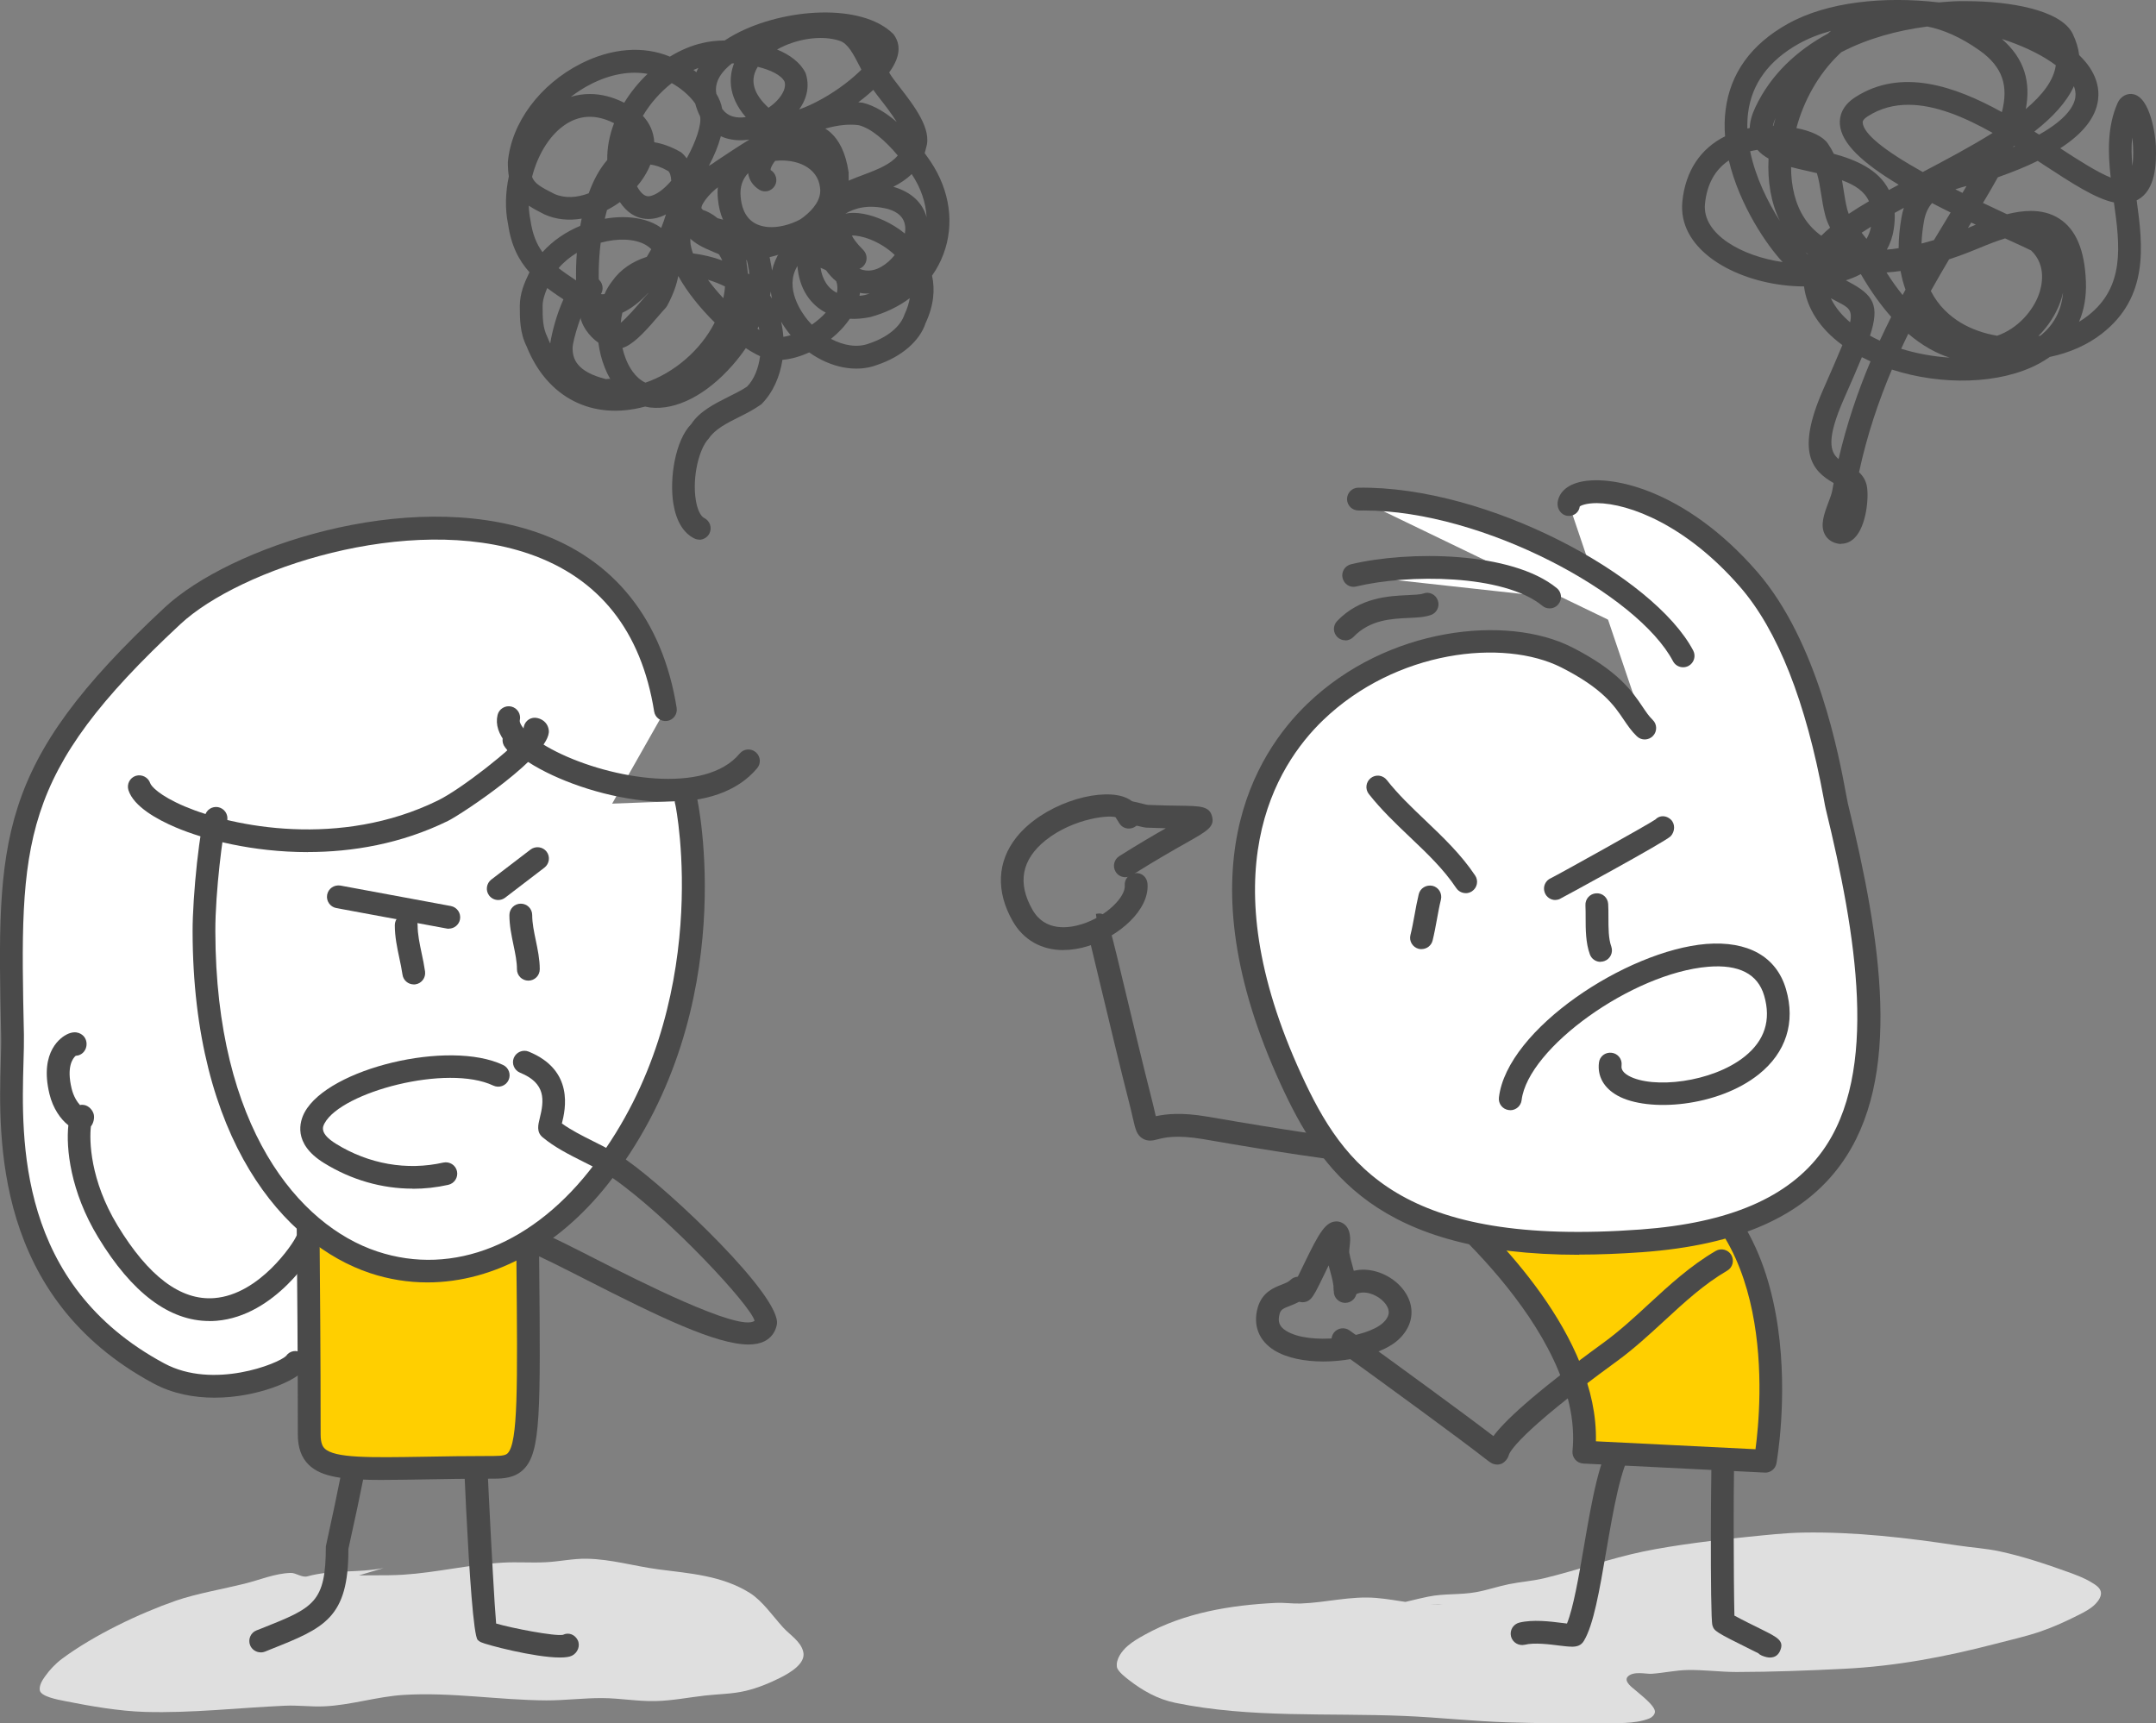 <?xml version="1.0" encoding="UTF-8"?> <svg xmlns="http://www.w3.org/2000/svg" id="Ebene_1" viewBox="0 0 347.91 278.08"><rect x="0" y="0" width="347.91" height="278.08" fill="#808080" stroke="none"/><defs><style>.cls-1{fill:#dfdfdf;}.cls-2{fill:#ffcf00;}.cls-3{fill:#fff;}.cls-4{fill:#4a4a4a;}</style></defs><path class="cls-1" d="M224.72,258.97c1.93-.39,3.82-.92,5.75-1.31,2.63-.54,5.09-.25,7.74-.73,1.78-.32,3.5-.92,5.27-1.28,1.87-.38,3.8-.51,5.66-.95,5.38-1.29,10.6-3.19,16.02-4.32,4.99-1.04,12-1.9,17-2.38,2.94-.29,5.88-.63,8.84-.68,8.31-.14,16.67.83,24.85,2.07,2.29.35,4.62.48,6.88.97,3.73.81,7.36,2.02,10.94,3.31,1.29.47,2.6.94,3.77,1.65.63.38,1.42.84,1.57,1.55.14.69-.35,1.43-.84,1.94-.77.8-1.8,1.33-2.8,1.83-1.95.99-3.95,1.9-6.03,2.62-2.38.82-4.85,1.36-7.29,2-8.1,2.11-16.04,3.62-24.44,4.04-5.79.29-11.58.51-17.37.52-2.65,0-5.29-.37-7.93-.32-1.95.04-3.86.48-5.8.61-.87.06-2.97-.5-3.86.48-.69.77.92,1.87,1.11,2.05.65.61,3.46,2.65,3.29,3.68-.07.44-.48.83-.91,1-2.43.96-5.49.71-7.98.75-4.91.06-9.83.03-14.74-.12-5.63-.17-11.24-.81-16.87-1.04-12.26-.51-24.81.38-36.91-2.12-2.83-.59-5.2-1.93-7.43-3.65-.41-.32-1.85-1.39-1.97-2.11-.21-1.3.83-2.64,1.72-3.41.84-.73,1.82-1.29,2.8-1.83,6.37-3.54,13.81-4.76,21.08-5.12,1.34-.07,2.68.14,4.03.1,4.17-.15,8.05-1.25,12.23-.9,3.5.29,7.14,1.31,10.67,1.09"></path><path class="cls-1" d="M56.46,254.66c-.21-.12-.87-.34-.63-.35,3.07-.19,6.16,0,9.23-.19,5.38-.34,10.71-1.65,16.09-1.95,2.28-.13,4.56.05,6.84-.06,2.23-.1,4.45-.61,6.69-.57,3.9.06,7.72,1.21,11.59,1.72,5.05.66,10.22.98,14.74,3.81,2.01,1.26,3.74,3.78,5.33,5.53,1.15,1.27,2.87,2.25,3.28,3.96.45,1.87-2.09,3.37-3.72,4.19-1.79.9-3.66,1.66-5.6,2.12-2.14.51-4.35.5-6.53.75-2.65.3-5.3.83-7.97.89-2.86.07-5.72-.46-8.58-.48-3.03-.02-6.05.38-9.07.37-7.65-.04-15.38-1.36-23.05-.88-4.29.27-8.45,1.64-12.75,1.84-2.12.1-4.24-.2-6.36-.1-7.52.33-15.04,1.22-22.6,1-4.12-.12-8.76-.92-12.86-1.74-1.26-.25-3.97-.74-4.11-1.77-.1-.78.38-1.57.83-2.2.77-1.09,1.7-2.07,2.74-2.85,5.11-3.81,12.52-7.35,18.42-9.4,3.2-1.11,7.67-1.89,11.01-2.72,2.49-.61,4.94-1.68,7.5-1.75.87-.02,1.78.8,2.7.55,4-1.1,8.13-.52,12.27-1.33"></path><path class="cls-3" d="M47.63,219.92c-1.09,1.62-12.9,6.6-21.99,1.72C-2.35,206.6,2.23,177.3,2.02,167.06c-.67-31.67-.74-42.96,25.81-67.66,15.25-14.23,72.57-28.57,79.54,15.14"></path><path class="cls-4" d="M34.61,225.55c-3.3,0-6.74-.63-9.83-2.29C-.96,209.44-.23,183.69.12,171.31c.04-1.62.09-3.05.06-4.22-.68-31.75-.93-43.63,26.39-69.05,10.47-9.76,39.06-19.34,59.98-12.16,12.53,4.31,20.37,14.12,22.64,28.35.16,1.01-.52,1.95-1.52,2.11-1.03.14-1.95-.52-2.11-1.52-2.07-12.99-8.87-21.56-20.2-25.45-19.37-6.66-46.7,2.43-56.27,11.37C2.97,125.04,3.19,135.61,3.86,167.02c.02,1.22-.02,2.71-.07,4.4-.35,12.53-1.01,35.86,22.72,48.6,7.9,4.25,18.43.04,19.66-1.21.57-.84,1.69-1.03,2.52-.46.84.57,1.03,1.75.47,2.6-1.21,1.8-7.57,4.6-14.55,4.6Z"></path><path class="cls-4" d="M90.34,267.48c-4.07,0-11.89-2.05-12.76-2.48-.18-.09-.34-.21-.49-.35-1.36-1.37-2.71-40.88-2.71-41.26,0-1.02.82-1.84,1.84-1.84s1.84.82,1.84,1.84c.03,2.06,1.47,32.75,2,38.61,2.61.76,9.46,2.08,10.78,1.82.92-.45,1.92-.05,2.38.85.46.91,0,2.05-.91,2.51-.42.22-1.11.3-1.96.3Z"></path><path class="cls-4" d="M42.07,266.65c-.73,0-1.42-.44-1.71-1.15-.37-.94.08-2.02,1.02-2.39l.92-.36c8.31-3.31,10.28-4.1,10.28-13.19,4.29-19.5,4.84-25.28,5.08-27.75.14-1.51.2-2.13.93-3.59.46-.91,1.57-1.27,2.47-.82.91.46,1.27,1.56.82,2.47-.42.85-.43.93-.56,2.29-.24,2.53-.8,8.47-5.1,27.8.04,11.18-3.9,12.76-12.55,16.2l-.91.37c-.23.09-.46.13-.68.13Z"></path><path class="cls-2" d="M49.9,231.49c0-61.66-2.05-65.06,5.31-65.06,22.61,0,29.8-1.78,29.8,5.31,0,61.66,2.05,65.06-5.31,65.06-22.61,0-29.8,1.78-29.8-5.31Z"></path><path class="cls-4" d="M61.96,238.83c-6.43,0-10.07-.42-12.15-2.46-1.18-1.16-1.75-2.76-1.75-4.89,0-13.25-.1-23.81-.17-32.22-.22-23.93-.27-30.37,2.49-33.16,1.4-1.41,3.22-1.53,4.83-1.53,4.27,0,7.98-.06,11.21-.12,10.64-.18,15.97-.26,18.67,2.38,1.18,1.16,1.75,2.76,1.75,4.89,0,13.27.1,23.84.17,32.26.22,23.9.27,30.32-2.49,33.11-1.4,1.41-3.22,1.53-4.83,1.53-4.27,0-7.98.06-11.21.12-2.44.04-4.61.08-6.53.08ZM72.92,168.07c-1.91,0-4.07.04-6.44.08-3.24.06-6.98.12-11.27.12-1.48,0-1.95.17-2.22.44-1.68,1.7-1.6,10.73-1.42,30.53.07,8.42.17,18.99.17,32.25,0,1.45.37,1.99.65,2.26,1.6,1.58,7.34,1.47,16.04,1.33,3.24-.06,6.98-.12,11.27-.12,1.48,0,1.95-.17,2.22-.44,1.68-1.7,1.6-10.71,1.42-30.48-.08-8.43-.17-19.01-.17-32.3,0-1.45-.37-1.99-.65-2.26-1.16-1.14-4.51-1.4-9.59-1.4Z"></path><path class="cls-4" d="M83.75,122.33c-.55,0-1.09-.24-1.45-.71l-.82-1.05c-.62-.8-.48-1.95.32-2.58.8-.61,1.95-.48,2.58.32l.82,1.05c.62.8.48,1.95-.32,2.58-.34.26-.73.39-1.13.39Z"></path><path class="cls-4" d="M107.79,129.41c-6.85,0-14.31-2.12-19.64-4.79-5.79-2.9-8.58-6.18-7.86-9.23.23-.98,1.22-1.6,2.22-1.37.99.24,1.6,1.23,1.37,2.22-.14.59,1.15,2.69,5.93,5.08,8.81,4.41,23.99,6.97,29.55.29.65-.79,1.81-.89,2.59-.23.78.65.89,1.81.23,2.59-3.28,3.93-8.61,5.43-14.38,5.43Z"></path><path class="cls-3" d="M110.72,129.24c.79,2.18,5.95,34.21-13.27,59.67-23.38,31.2-64.45,16.85-64.53-38.61-.02-6.65,1.36-17.33,1.95-18.24"></path><path class="cls-4" d="M68.97,206.95c-3.11,0-6.21-.49-9.25-1.5-13.81-4.59-28.59-21.49-28.64-55.15-.02-5.46,1.16-17.57,2.24-19.24.55-.85,1.69-1.09,2.54-.54.85.55,1.1,1.69.54,2.54-.38,1.05-1.67,10.81-1.65,17.23.05,31.71,13.52,47.48,26.12,51.66,12.3,4.09,25.41-1.21,35.1-14.14,19.42-25.73,13.11-57.66,13.01-57.95-.33-.95.18-2.01,1.13-2.34.96-.36,1.99.15,2.33,1.09.11.29,7.33,33.76-13.53,61.41-8.19,10.92-19.09,16.93-29.95,16.93Z"></path><path class="cls-4" d="M66.77,158.86c-.91,0-1.69-.66-1.82-1.58-.13-.9-.32-1.79-.51-2.68-.36-1.69-.73-3.43-.73-5.3,0-1.02.82-1.84,1.84-1.84s1.84.82,1.84,1.84c0,1.48.32,2.96.65,4.54.21.97.41,1.94.55,2.93.14,1.01-.56,1.94-1.56,2.08-.09.01-.17.02-.26.02Z"></path><path class="cls-4" d="M85.26,158.25c-1.02,0-1.84-.82-1.84-1.84,0-1.22-.27-2.53-.56-3.91-.32-1.55-.66-3.14-.66-4.83,0-1.02.82-1.84,1.84-1.84s1.84.82,1.84,1.84c0,1.3.28,2.65.58,4.08.31,1.5.64,3.06.64,4.66,0,1.02-.82,1.84-1.84,1.84Z"></path><path class="cls-4" d="M66.6,191.82c-4.97,0-9.91-1.41-14.32-4.14-5.12-3.16-3.88-6.78-3.12-8.19,3.86-7.11,23.32-11.76,32.02-7.63.92.43,1.31,1.53.88,2.45-.43.92-1.53,1.31-2.45.88-7.45-3.53-24.48,1.02-27.23,6.07-.29.53-.89,1.63,1.82,3.31,5.29,3.28,11.44,4.37,17.34,3.04,1-.21,1.98.4,2.2,1.39s-.4,1.97-1.39,2.2c-1.91.43-3.84.64-5.77.64Z"></path><path class="cls-4" d="M120.81,216.97c-5.24,0-14.47-4.46-26.37-10.53-3.68-1.87-6.85-3.49-8.77-4.27-.94-.38-1.4-1.46-1.02-2.39.38-.94,1.46-1.4,2.39-1.02,2.06.84,5.3,2.49,9.05,4.4,6.38,3.25,23.32,11.88,25.67,9.98-.57-2.42-13.78-16.65-22.79-22.96-1.44-1-3.09-1.83-4.85-2.71-2.27-1.14-4.62-2.32-6.57-3.95-1.01-.85-.71-2.01-.46-3.03.73-2.92,1.04-5.67-3.16-7.38-.94-.38-1.4-1.46-1.02-2.39.39-.94,1.46-1.39,2.39-1.02,7.41,3.01,5.93,9.38,5.37,11.6,1.48,1.07,3.24,1.96,5.08,2.88,1.8.9,3.66,1.83,5.31,2.99,7.23,5.07,25.1,22.13,24.3,26.57-.22,1.22-.94,2.18-2.02,2.72-.7.34-1.56.51-2.57.51Z"></path><path class="cls-4" d="M33.79,213.18c-6.47,0-12.51-4.54-17.95-13.51-4.51-7.42-5.2-14.41-4.81-18.08-1.25-.97-2.49-2.73-3.05-5.05-1.69-7.01,2.05-9.24,2.82-9.62,1.63-.81,2.54.09,2.77.38.54.67.53,1.71,0,2.38-.34.44-.85.68-1.36.7-.48.42-1.5,1.77-.65,5.3.31,1.26.89,2.15,1.35,2.65.23-.06.47-.06.69-.01.71.13,1.37.81,1.53,1.52.14.59-.05,1.44-.46,1.93-.27,2.27-.15,8.66,4.3,16,4.97,8.18,10.18,12.14,15.61,11.71,7.36-.57,12.78-8.93,13.17-9.86.38-.94,1.44-1.41,2.39-1.02.94.38,1.4,1.44,1.03,2.38-.56,1.39-6.78,11.37-16.21,12.16-.39.03-.79.05-1.17.05Z"></path><path class="cls-4" d="M49.66,137.51c-8.9,0-16.66-2.02-21.28-3.98-3.02-1.28-6.8-3.37-7.65-6.01-.31-.97.22-2.01,1.19-2.32.96-.29,2,.23,2.32,1.19.14.45,1.42,1.98,5.58,3.75,7.76,3.29,25.08,6.78,40.86-.97,3.74-1.83,12.07-8.37,13.93-10.82-.13-.34-.17-.72-.08-1.1.23-.99,1.19-1.62,2.21-1.37,1.01.23,1.71.99,1.82,1.97.45,3.91-13.99,13.5-16.26,14.62-7.57,3.72-15.48,5.03-22.64,5.03Z"></path><path class="cls-4" d="M181.6,141.56c-.61,0-1.21-.3-1.56-.86-.54-.86-.28-2,.57-2.54,3.08-1.94,5.58-3.4,7.52-4.5-.93-.02-1.98-.05-3.14-.1-.25-.01-.91-.15-1.65-.34-.22-.05-.45-.11-.67-.16-.56.3-1.21.29-1.77-.09-.74-.5-1.36-1.82-1-2.63.7-1.58,2.28-1.18,4.32-.68.42.11.8.21,1.01.23,2.05.09,3.78.11,5.12.13,3.4.05,4.81.07,5.24,1.73.43,1.68-.74,2.34-4.2,4.29-2.02,1.14-4.95,2.8-8.8,5.23-.31.19-.65.28-.98.28Z"></path><path class="cls-4" d="M171.6,153.32c-3.51,0-6.43-1.61-8.17-4.65-2.75-4.8-2.54-9.61.59-13.55,4.2-5.26,12.79-7.91,17.13-6.59,1.7.52,2.74,1.68,2.86,3.19.08,1.01-.67,1.9-1.69,1.98-1.03.11-1.9-.68-1.98-1.69-.86-.67-7.13,0-11.61,3.59-3.88,3.11-4.6,6.9-2.11,11.23,2.02,3.53,5.83,2.97,7.92,2.32,4.04-1.25,7.11-4.45,6.96-6.25-.08-1.02.67-1.9,1.68-1.99,1.1-.13,1.9.68,1.99,1.68.35,4.28-4.68,8.56-9.54,10.07-1.4.44-2.76.65-4.03.65Z"></path><path class="cls-4" d="M219.4,187.98c-.36,0-.71-.1-1.03-.32l1.03-1.52-1.19,1.42c-.14-.05-.85-.14-1.75-.25-2.51-.32-8.4-1.07-22.3-3.48-4.37-.74-6.3-.24-7.35.03-.69.18-1.56.41-2.43-.13-.95-.58-1.15-1.47-1.56-3.23-.17-.76-.4-1.77-.75-3.11-.91-3.49-3.04-12.34-4.66-19.11-1.06-4.44-1.91-7.98-2.04-8.42l1.76-.51-.29-1.87c1.68-.25,1.71-.26,4.15,9.94,1.61,6.73,3.73,15.56,4.63,19.03.36,1.39.6,2.44.78,3.22.04.17.07.33.11.46,1.64-.35,4.09-.65,8.27.06,13.83,2.39,19.66,3.14,22.14,3.45,2.18.28,2.58.33,3.51.96.84.57,1.06,1.71.49,2.55-.35.53-.93.81-1.52.81Z"></path><path class="cls-4" d="M285.66,267.49c-.37,0-.82-.09-1.36-.32-.22-.09-.42-.22-.57-.38-.32-.16-.71-.35-1.13-.56-5.81-2.88-5.98-3.02-6.27-3.94-.4-1.27-.27-28.02.01-31.76.08-1.01.99-1.75,1.98-1.69,1.01.08,1.77.96,1.69,1.98-.37,4.83-.25,25.47-.13,29.9,1.07.59,3.2,1.65,4.35,2.21,2.65,1.32,3.75,1.86,3,3.51-.24.52-.7,1.04-1.58,1.04Z"></path><path class="cls-4" d="M253.62,265.73c-.55,0-1.19-.08-1.95-.17-1.63-.21-4.1-.52-5.61-.14-.97.23-1.98-.35-2.23-1.34-.24-.99.35-1.98,1.34-2.23,2.16-.53,4.94-.2,6.95.06.27.03.52.07.74.09,1.02-2.5,1.88-7.46,2.71-12.27,1.3-7.55,2.52-14.68,4.87-17.8.62-.81,1.77-.97,2.58-.36.81.61.97,1.76.36,2.58-1.82,2.41-3.08,9.74-4.19,16.21-1.09,6.35-2.04,11.83-3.59,14.42-.44.74-1.07.96-1.98.96Z"></path><path class="cls-2" d="M229.61,191.48s28.09,21.8,25.97,42.86l29.27,1.46s7.41-39.48-19.22-48.62l-36.02,4.31Z"></path><path class="cls-4" d="M284.85,237.64h-.09l-29.27-1.46c-.5-.03-.98-.26-1.3-.64-.33-.38-.49-.88-.44-1.38,1.99-19.8-25-41.01-25.27-41.23-.58-.46-.84-1.23-.64-1.94.2-.72.81-1.25,1.55-1.33l36.02-4.31c.29-.04.55,0,.82.09,27.81,9.54,20.51,50.29,20.43,50.71-.16.87-.92,1.5-1.81,1.5ZM257.53,232.59l25.75,1.28c.97-7.23,3.6-37.1-17.86-44.83l-31.37,3.75c7.28,6.41,23.85,22.9,23.48,39.79Z"></path><path class="cls-4" d="M297.11,87.78c-.19,0-.38-.02-.58-.06-.9-.18-1.62-.68-2.03-1.42-.84-1.51-.14-3.39.54-5.2.26-.69.53-1.38.63-1.94.07-.4.14-.8.22-1.21-3.42-1.95-6.15-4.91-1.71-15.03,1.37-3.11,2.39-5.45,3.12-7.23-3.61-2.64-5.73-5.92-6.19-9.47-1.18,0-2.37-.08-3.54-.23-8.55-1.09-16.83-6.06-16.09-13.48.49-4.88,2.9-8.52,6.89-10.51-.11-1.42-.1-2.86.09-4.28.75-5.91,4.12-10.57,10.02-13.87,6.4-3.58,15.61-4.48,24.38-3.46,1.56-.13,2.96-.25,4.57-.2,6.73,0,15.14,1.37,17.04,5.27.57,1.18.91,2.32,1.04,3.43,2.86,2.75,3.29,5.37,3.05,7.23-.36,2.8-2.4,5.42-6.1,7.81,2.8,1.83,5.91,3.83,8.14,4.73-.46-4.12-.55-8.24,1.09-11.98.59-1.34,1.77-1.64,2.53-1.48,2.81.53,3.61,6.73,3.67,8.36.11,2.96-.07,7.07-2.88,8.66-.07.04-.14.08-.22.11,1.02,7.35,1.97,15.58-5.57,21.48-2.38,1.87-5.32,3.14-8.44,3.79-.55.38-1.13.74-1.75,1.08-6.28,3.38-15.76,3.55-23.74.96-2.16,5.1-4.02,10.61-5.3,16.57.6.56,1.09,1.28,1.27,2.28.33,1.85-.09,6.46-2.02,8.35-.61.6-1.36.91-2.13.91ZM300.45,57.64c-.77,1.88-1.74,4.1-2.91,6.75-2.83,6.44-2.25,8.54-.85,9.69,1.31-5.66,3.1-10.9,5.15-15.76-.47-.22-.94-.45-1.39-.68ZM306.79,56.28c2.51.78,5.17,1.26,7.81,1.43-2.02-.65-4.29-1.82-6.66-3.85-.39.8-.78,1.6-1.15,2.42ZM301.76,54.17c.51.28,1.03.55,1.58.8.6-1.31,1.22-2.58,1.84-3.83-1.62-1.83-3.28-4.1-4.9-6.91-.75.4-1.56.74-2.41,1.01.13.07.26.14.39.21,4.13,2.17,5.09,3.82,3.5,8.73ZM332.89,47.29c-.11.49-.26.99-.44,1.49-.68,1.89-1.88,3.81-3.51,5.44.11-.02.21-.03.32-.05,2.17-1.75,3.39-4.05,3.64-6.88ZM311.57,46.95c1.24,2.44,3.07,4.06,4.82,5.12,1.74,1.05,3.76,1.75,5.89,2.11,3.37-1.18,5.77-4.04,6.72-6.65.48-1.33,1.32-4.67-1.24-7.11-.24-.14-2.16-1.02-4.03-1.87-.06-.03-.12-.05-.18-.08-1.32.41-2.71.95-4.1,1.53-1.73.72-3.37,1.34-4.93,1.85-.98,1.65-1.96,3.35-2.95,5.11ZM295.44,48.12c.73,1.57,1.9,2.87,3.11,3.89.43-2.03-.35-2.44-2.01-3.3-.34-.18-.7-.37-1.1-.58ZM327.72,34.04c1.65,0,3.2.36,4.56,1.23,2.71,1.73,4.12,5.06,4.32,10.17.09,2.39-.28,4.56-1.11,6.49.51-.31,1-.64,1.46-1,5.96-4.67,5.15-11.26,4.17-18.26-3.04-.65-6.78-3.1-11.4-6.12-.29-.2-.59-.39-.89-.59-1.85.91-3.95,1.77-6.31,2.6-.04.01-.09.03-.13.05-.75,1.35-1.55,2.72-2.4,4.14,1.24.59,2.52,1.2,3.87,1.82,1.32-.33,2.62-.53,3.85-.53ZM304.43,43.98c.84,1.33,1.71,2.54,2.59,3.63.15-.29.31-.58.47-.87-.34-.92-.6-1.93-.8-3.01-.79.11-1.54.19-2.26.24ZM278.98,25.89c-2.24,1.5-3.53,3.84-3.85,6.99-.49,4.93,6.02,8.49,12.53,9.41-2.45-2.59-6.95-9.09-8.68-16.4ZM291.24,40.64c.16.14.31.28.47.42,0-.02.01-.03.02-.05-.17-.12-.34-.24-.49-.36ZM305.74,34.36c.04.82,0,1.71-.16,2.67-.18,1.21-.57,2.29-1.1,3.25.62-.05,1.25-.12,1.9-.23,0-1.54.15-3.2.47-5.02.1-.53.22-1.03.37-1.49-.49.27-.99.54-1.48.81ZM311.76,32.78c-.63.74-1.07,1.68-1.29,2.9-.23,1.3-.36,2.5-.4,3.62.66-.17,1.32-.35,2.01-.56.85-1.42,1.69-2.8,2.51-4.15.06-.1.12-.2.18-.3-1.04-.51-2.05-1.02-3-1.52ZM300.41,37.55c.26.32.52.65.78,1,.35-.58.6-1.24.73-1.96-.52.32-1.03.64-1.51.96ZM289.02,26.95c0,3.12.69,6.02,2.17,8.27.74,1.13,1.64,2.06,2.71,2.82.43-.44.91-.87,1.42-1.3-.33-.62-.61-1.3-.8-2.06-.3-1.16-.48-2.3-.65-3.41-.19-1.18-.36-2.28-.68-3.33-.42-.1-.85-.2-1.3-.3-.98-.22-1.95-.44-2.88-.68ZM318.09,35.92c-.12.2-.24.4-.36.59-.06.1-.11.19-.17.28.16-.07.32-.13.47-.2.26-.11.53-.22.8-.33-.25-.12-.49-.23-.74-.35ZM282.42,24.42c.87,4.22,2.87,8.24,4.79,11.22-1.43-2.91-2.01-6.4-1.82-10.05-.7-.39-1.31-.85-1.8-1.41-.39.06-.78.14-1.17.23ZM297.24,29.09c.1.54.18,1.07.26,1.6.16,1,.32,2.03.58,3.08.07.25.15.5.25.74,1.01-.68,2.1-1.35,3.26-2.03-.72-1.6-2.23-2.61-4.35-3.39ZM315.53,30.55c.38.19.76.38,1.15.58.23-.38.45-.75.66-1.12-.65.17-1.25.35-1.81.54ZM295.92,24.82c3.51.96,7.21,2.51,8.89,5.84.52-.28,1.04-.57,1.58-.85-5.88-3.53-9.27-6.69-9.49-9.76-.09-1.21.28-2.96,2.52-4.39,7.36-4.71,15.94-1.82,23.62,2.43,1.09-4.19.16-7.28-3.59-9.94-3.06-2.17-5.87-3.36-8.43-3.87-4.78.61-9.66,1.93-13.9,4.15-.16.14-.31.29-.45.43-3.28,3.17-5.62,7.45-6.79,11.81,2.34.45,4.25,1.31,5.06,2.47.39.56.71,1.12.98,1.68ZM307.93,16.91c-2.29,0-4.49.55-6.52,1.85-.87.56-.84.91-.83,1.03.12,1.77,3.37,4.44,9.69,7.97,3.82-2.02,7.8-4.12,11.28-6.31-4.54-2.56-9.24-4.54-13.61-4.54ZM344.06,22.2c-.14,1.46-.1,3,.04,4.58.11-.79.16-1.81.11-3.08-.02-.51-.07-1.02-.15-1.51ZM324.91,23.64s-.03.06-.04.09c.1-.04.19-.08.29-.12-.03-.02-.07-.04-.1-.06-.05.03-.1.07-.15.1ZM328.28,21.23c.26.16.51.33.77.49,4.6-2.58,5.69-4.78,5.85-6.06.08-.6-.02-1.19-.24-1.75-1.19,2.62-3.47,5.04-6.38,7.32ZM295.48,4.98c-1.91.52-3.66,1.21-5.22,2.08-4.82,2.7-7.57,6.44-8.17,11.12-.11.85-.14,1.71-.12,2.56.12-.02.25-.05.38-.08.03-1.03.34-2.16.93-3.4,2.5-5.27,6.7-9.12,11.65-11.82.18-.16.36-.32.54-.46ZM286.09,20.33h.08c.11-.43.22-.85.34-1.27-.18.4-.34.84-.42,1.27ZM323.03,6.28c3.75,3.26,4.67,7.04,3.87,11.32,2.69-2.28,4.52-4.63,4.84-7.07-.25-.19-.51-.38-.77-.55-2.14-1.45-4.88-2.7-7.95-3.7Z"></path><path class="cls-3" d="M265.41,117.5c-2.64-2.52-2.84-6.47-12.61-11.41-20.33-10.28-71.4,9.53-44.46,68.15,7.15,15.55,17.12,28.92,56.54,26.03,40.41-2.96,41.31-29.99,31.51-70.17-.56-2.3-3.53-24.26-14.22-36.57-13.7-15.78-28.56-15.82-29-12.2"></path><path class="cls-4" d="M254.85,202.49c-32.59,0-41.73-13.49-48.17-27.49-15.88-34.56-4.14-53.31,4.28-61.42,12.93-12.45,32.23-14.43,42.68-9.14,7.5,3.8,9.77,7.16,11.42,9.62.58.86,1.04,1.54,1.62,2.1.74.7.76,1.87.06,2.6-.7.73-1.87.77-2.6.06-.87-.83-1.48-1.74-2.14-2.71-1.51-2.24-3.39-5.02-10.03-8.39-9.35-4.73-26.71-2.82-38.47,8.5-7.71,7.43-18.42,24.74-3.48,57.23,6.79,14.77,16.1,27.8,54.73,24.96,14.3-1.05,23.88-5.17,29.29-12.6,9.27-12.74,5.49-35.1.57-55.3-.07-.28-.17-.82-.31-1.6-2.89-15.7-7.43-27.21-13.51-34.2-8.59-9.9-17.81-13.47-23.1-13.52-1.75,0-2.63.4-2.77.55-.12,1.01-1.05,1.63-2,1.5-1.01-.12-1.69-1.14-1.57-2.16.08-.69.55-2.38,3.12-3.17,5.06-1.56,17.45.97,29.09,14.37,9.81,11.3,13.22,29.85,14.35,35.95.12.67.21,1.15.27,1.39,5.38,22.07,8.97,44.42-1.17,58.34-6.08,8.36-16.55,12.98-32,14.11-3.62.26-7.01.39-10.17.39Z"></path><path class="cls-3" d="M219.21,80.55c19.95-.45,46.24,13.64,52.39,25.29"></path><path class="cls-4" d="M271.6,107.68c-.66,0-1.3-.35-1.63-.98-5.71-10.81-30.65-24.32-49.83-24.32-.31,0-.59.02-.93,0-1,0-1.82-.8-1.84-1.8-.02-1.02.78-1.86,1.8-1.88,20.97-.31,47.74,14.3,54.06,26.28.47.9.13,2.01-.77,2.49-.27.14-.57.21-.86.21Z"></path><path class="cls-3" d="M218.44,92.86c8.73-2.1,24.82-2.08,31.61,3.48"></path><path class="cls-4" d="M250.05,98.18c-.41,0-.82-.13-1.16-.42-6.28-5.14-21.73-5.11-30.02-3.12-1,.27-1.98-.37-2.22-1.36-.24-.99.37-1.98,1.36-2.22,9.24-2.22,25.92-2.12,33.21,3.85.79.64.9,1.8.26,2.59-.36.45-.89.68-1.42.68Z"></path><path class="cls-3" d="M217.09,101.49c4.48-4.67,10.69-3.09,13.2-3.99"></path><path class="cls-4" d="M217.09,103.33c-.46,0-.91-.17-1.27-.51-.73-.7-.76-1.86-.05-2.6,3.66-3.82,8.32-4.04,11.39-4.18,1.05-.05,2.04-.09,2.51-.26.95-.37,2.01.15,2.35,1.11.34.96-.15,2.01-1.11,2.35-1,.36-2.2.42-3.59.48-2.79.13-6.26.29-8.91,3.06-.36.37-.84.57-1.33.57Z"></path><path class="cls-3" d="M222.34,127.01c4.29,5.47,10.29,9.46,14.18,15.29"></path><path class="cls-4" d="M236.52,144.13c-.59,0-1.17-.29-1.53-.82-2.04-3.06-4.69-5.58-7.49-8.24-2.27-2.16-4.61-4.39-6.61-6.93-.63-.8-.49-1.95.31-2.58.8-.63,1.95-.49,2.58.31,1.83,2.33,3.98,4.38,6.25,6.54,2.82,2.69,5.74,5.47,8.01,8.87.57.84.34,1.99-.51,2.55-.31.21-.67.31-1.02.31Z"></path><path class="cls-3" d="M250.99,143.4c.44-.16,16.84-9.27,17.26-9.7"></path><path class="cls-4" d="M250.99,145.24c-.76,0-1.47-.47-1.73-1.23-.33-.92.12-1.92,1.01-2.3,1.29-.63,15.81-8.72,16.85-9.46.71-.74,1.77-.68,2.5.01.74.7.67,1.95-.03,2.69-.83.88-17.86,10.13-17.99,10.17-.2.07-.41.11-.61.11Z"></path><path class="cls-3" d="M229.39,151.33c.54-2.18.8-4.4,1.34-6.59"></path><path class="cls-4" d="M229.39,153.17c-.15,0-.3-.02-.45-.05-.99-.25-1.59-1.25-1.34-2.23.27-1.06.46-2.14.66-3.21.2-1.13.41-2.26.68-3.38.24-.98,1.22-1.56,2.23-1.35.99.24,1.59,1.24,1.35,2.23-.26,1.05-.45,2.1-.64,3.15-.21,1.15-.42,2.3-.7,3.44-.21.84-.96,1.39-1.79,1.39Z"></path><path class="cls-3" d="M258.27,153.38c-.77-2.16-.48-5.05-.61-7.38"></path><path class="cls-4" d="M258.28,155.22c-.75,0-1.46-.46-1.73-1.22-.67-1.85-.68-4.01-.68-5.93,0-.68,0-1.35-.03-1.97-.06-1.02.72-1.88,1.73-1.94,1.06-.07,1.88.72,1.94,1.73.04.68.04,1.41.04,2.16,0,1.69,0,3.43.46,4.69.34.96-.15,2.01-1.11,2.35-.21.08-.42.11-.62.11Z"></path><path class="cls-3" d="M259.84,171.71c-1.07,8.88,31.63,5.61,26.59-11.57-4.69-15.98-41.05,3.23-42.73,17.17"></path><path class="cls-4" d="M243.7,179.15c-.07,0-.14,0-.22-.01-1.01-.12-1.73-1.03-1.6-2.05,1.32-11.01,20.58-23.69,33.45-24.76,6.73-.52,11.33,2.03,12.87,7.29,1.57,5.35.01,10.24-4.39,13.75-6.58,5.26-17.86,6.18-22.8,3.43-2.19-1.22-3.26-3.11-2.99-5.31.11-1.01,1.01-1.72,2.05-1.6,1.01.12,1.73,1.03,1.6,2.05-.03.29-.11.96,1.13,1.66,3.85,2.15,13.44,1.12,18.72-3.09,3.25-2.59,4.31-5.9,3.16-9.84-1.03-3.51-4.07-5.07-9.04-4.66-12.2,1.01-29.08,13.09-30.1,21.53-.11.93-.91,1.62-1.82,1.62Z"></path><path class="cls-4" d="M241.56,236.34c-.66,0-1.14-.38-1.55-.69-4.69-3.66-15.85-11.79-24.39-17.97-.82-.59-1.01-1.74-.41-2.57.59-.82,1.75-1,2.57-.41,7.86,5.69,17.94,13.02,23.21,17.05,1.65-2.23,5.95-6.48,17.75-15.06,2.57-1.87,4.99-4.09,7.31-6.24,3.31-3.05,6.73-6.2,10.81-8.58.88-.51,2-.22,2.52.66.51.88.22,2.01-.66,2.52-3.74,2.18-6.86,5.06-10.17,8.11-2.41,2.22-4.9,4.51-7.64,6.51-16.18,11.77-17.35,14.81-17.43,15.12-.15.59-.68,1.24-1.26,1.45-.23.08-.44.11-.64.11Z"></path><path class="cls-4" d="M217.07,210.25h-.06c-1.02-.04-1.81-.89-1.78-1.9.03-.96-.29-2.16-.61-3.32-.07-.28-.15-.56-.22-.83-.26.53-.5,1.03-.7,1.45-1.21,2.51-1.68,3.43-2.19,3.95-.71.74-1.87.73-2.6.02-.71-.69-.73-1.82-.07-2.55.27-.36,1.01-1.9,1.55-3.02,2.48-5.12,3.56-7.12,5.52-6.93.36.05,1.58.34,1.89,2.02.14.7.06,1.39-.01,2.01-.04.38-.1.81-.06,1.03.11.6.28,1.23.46,1.88.37,1.36.79,2.9.73,4.41-.03,1-.85,1.78-1.84,1.78Z"></path><path class="cls-4" d="M213.54,219.71c-2.99,0-5.86-.55-7.89-1.79-2.51-1.54-3.49-4.05-2.7-6.88.7-2.5,2.61-3.24,3.86-3.73.59-.23,1.1-.43,1.4-.73.71-.73,1.89-.72,2.6-.02.73.71.73,1.88.02,2.6-.85.87-1.87,1.26-2.69,1.58-1.17.45-1.47.63-1.65,1.29-.35,1.27-.04,2.07,1.08,2.75,3.75,2.31,12.89,1.17,15.59-1.29,1.14-1.05.95-1.86.89-2.12-.26-1.1-1.56-2.24-3.01-2.64-.64-.18-1.86-.35-2.67.47-.71.73-1.87.73-2.6.02-.72-.71-.73-1.88-.02-2.6,1.57-1.59,3.87-2.11,6.27-1.44,2.77.77,5.02,2.91,5.6,5.32.49,2.05-.21,4.07-1.97,5.7-2.32,2.13-7.36,3.5-12.11,3.51Z"></path><path class="cls-4" d="M112.84,87.08c-.28,0-.56-.06-.82-.2-1.75-.87-2.91-2.81-3.36-5.6-.67-4.13.33-10.28,2.88-12.84,1.34-2.06,3.75-3.27,6.08-4.44,1.01-.5,2.01-1,2.92-1.6,1.17-1.19,1.86-2.99,2.11-4.92-.7-.32-1.48-.76-2.3-1.3-.67.97-1.38,1.89-2.12,2.73-4.22,4.82-9.12,7.34-13.34,6.85-.27-.04-.53-.09-.79-.15-8.49,2.3-15.8-1.4-19.12-9.71-1.1-2.18-1.1-4.47-1.1-6.5s.72-3.74,1.56-5.47c-1.74-1.93-2.97-4.33-3.47-7.83-.49-2.43-.41-5.08.14-7.64-.11-.68-.16-1.43-.16-2.3.57-6.38,5.19-12.54,11.78-15.89,4.97-2.52,10.1-2.91,14.37-1.13,1.7-1.04,3.5-1.81,5.31-2.21.96-.24,2.19-.38,3.53-.4.53-.35,1.1-.69,1.71-1.02,7.85-4.2,20.42-5.1,25.51-.01,1.01,1.32,1.45,3.27-.68,6.2.37.66.96,1.4,1.63,2.27,2.38,3.07,5.33,6.88,4.33,9.87-.06.3-.14.59-.23.87.39.53.72,1.02.99,1.41,3.1,4.65,3.85,10.08,2.04,14.89-.46,1.24-1.08,2.4-1.84,3.47.5,2.26.28,4.83-1.03,7.64-.95,2.9-3.85,5.44-7.86,6.78-3.35,1.27-7.48.43-10.93-2.03-1.44.66-2.92,1.08-4.32,1.2-.41,2.68-1.5,5.26-3.4,7.17-1.31.92-2.45,1.49-3.6,2.06-1.99,1-3.87,1.94-4.89,3.47-1.57,1.61-2.69,6.22-2.09,9.93.24,1.51.76,2.6,1.38,2.91.91.46,1.27,1.56.82,2.47-.32.64-.97,1.02-1.64,1.02ZM88.3,46.49c-.43,1.01-.74,1.99-.74,2.91,0,1.84,0,3.44.77,4.99,2.73,6.8,7.5,8.18,11.14,8.2-.76-.92-1.4-2.03-1.89-3.29-.51-1.28-.84-2.63-1.02-3.99-1.45-1.01-2.85-2.83-2.98-4.65-.05-.22-.11-.45-.16-.69h0l-1.5-1c-1.28-.84-2.5-1.64-3.61-2.48ZM100.44,56.14c.14.62.33,1.23.56,1.81.46,1.15,1.42,2.99,3.15,3.8,4.58-1.56,8.89-5.19,11.18-9.71-2.29-2.26-4.45-4.9-5.88-7.51-.25,1.38-.8,2.96-1.77,4.78-.09.16-.2.31-.32.44-.23.23-.59.65-1.02,1.15-1.85,2.17-3.65,4.19-5.27,5-.21.11-.42.19-.63.25ZM134.1,54.69c1.99,1.05,4.22,1.48,6.18.73,2.93-.98,5.03-2.71,5.68-4.67.44-.94.71-1.82.85-2.63-1.82,1.36-3.98,2.4-6.38,3.05-1.15.23-2.27.34-3.3.27-.81,1.2-1.86,2.3-3.04,3.25ZM126.04,51.9c.18.79.31,1.62.37,2.46.38-.06.78-.15,1.18-.27-.06-.06-.11-.13-.16-.19-.53-.65-.99-1.32-1.39-2ZM122.23,53.04c.11.08.21.14.31.21-.04-.19-.08-.39-.12-.58-.06.12-.12.25-.19.37ZM128.69,42.93s-.01.01-.02.02c-2.14,3.51.68,7.49,1.6,8.62.23.28.48.56.74.82.82-.57,1.59-1.22,2.24-1.94-1.24-.64-2.27-1.58-3.06-2.79-.89-1.37-1.38-3.01-1.51-4.74ZM100.43,50.46c-.12.52-.21,1.07-.26,1.63,1.09-.91,2.53-2.59,3.38-3.58.4-.46.74-.87,1.01-1.15.02-.03.03-.07.05-.1-1.37,1.48-2.77,2.56-4.18,3.21ZM124.26,47.69c.11.16.21.32.31.48-.08-.37-.14-.74-.18-1.11-.04.21-.08.42-.13.63ZM114.24,45.15c.75,1.02,1.59,2.02,2.48,2.97.13-.62.23-1.25.27-1.89-.86-.43-1.78-.79-2.75-1.08ZM138.77,47.26c-.02.16-.04.32-.07.48.31-.03.61-.09.9-.14.25-.07.5-.14.75-.23-.53.02-1.06,0-1.58-.11ZM96.75,47.43c.27.05.54.07.8.03.34-.78.76-1.49,1.26-2.12,1.29-1.82,3.2-3.14,5.56-3.89.25-.41.49-.81.72-1.23-.24-.26-.55-.5-.91-.71-1.79-1.01-4.53-1.09-7.25-.34-.37,3.02-.4,6.01-.17,8.27ZM132.41,43.2c.13.91.42,1.76.88,2.47.48.75,1.09,1.25,1.76,1.59.14-.66.11-1.29-.11-1.87-.57-.46-1.14-1.07-1.65-1.78-.27-.14-.57-.28-.89-.4ZM90.14,43.27c.82.64,1.76,1.28,2.82,1.98-.03-1.39,0-2.9.12-4.45-1.11.68-2.12,1.5-2.94,2.47ZM120.68,44.12c.08.06.15.11.23.16-.01-.43-.07-.84-.17-1.22-.1-.72-.26-1.28-.48-1.73.15.47.23.9.23,1.28.09.5.15,1.01.19,1.5ZM138.68,43.37c1.44.62,2.72.17,3.62-.37.78-.46,1.49-1.11,2.08-1.85-2.45-2.35-5.64-3.24-6.91-3.13.19.41.67,1.16,1.84,2.33.71.72.71,1.89,0,2.61-.19.19-.41.33-.64.41ZM115.79,35.21c.44.13.9.24,1.38.36,2.71.66,6.43,1.56,7.18,6.79.11.42.18.86.23,1.3.24-1.04.65-2.05,1.24-2.98.89-.93,1.96-1.44,3.21-1.6.38-1.6,1.07-3.16,2.05-4.53.26-.37.54-.72.84-1.05,1.34-3.02,4.62-4.25,7.41-5.29,2.54-.95,4.41-1.75,5.54-3.12-1.96-2.34-4.26-4.38-6.31-4.89-6.48-.86-15.54,5.25-20.94,8.87l-.84.56c-1.77.9-3.71,3.26-3.58,3.99.07.1.15.18.23.26.34.11.7.25,1.08.46.43.23.87.53,1.3.88ZM111.81,40.89c1.64.21,3.24.59,4.74,1.14-.47-1.05-1.46-2.51-2.55-3.54-.73-.26-1.46-.6-2.12-1.08-.2.2-.77.87-.31,2.66.07.27.15.54.25.81ZM85.33,33.19c.02.78.11,1.55.26,2.29.32,2.24.96,3.86,1.95,5.21,1.67-1.87,3.81-3.29,6.09-4.24.07-.39.15-.78.23-1.17-2.01.34-4.08.18-5.98-.67-.99-.49-1.83-.95-2.55-1.42ZM137.71,34.35c2.07,0,4.57.87,6.64,2.15.57.35,1.14.75,1.67,1.19.07-.42.09-.83.04-1.22-.17-1.34-1.07-2.24-2.75-2.74-3.1-.78-5.33-.19-6.89.75.4-.09.83-.13,1.29-.13ZM100.49,35.04c2.07,0,3.99.42,5.49,1.27.2.11.45.27.72.47.3-.75.55-1.48.76-2.18-.29.15-.57.28-.86.38-1.24.45-4.25,1.08-6.57-2.37-.66.48-1.36.91-2.08,1.28-.13.46-.25.93-.36,1.41.98-.17,1.96-.26,2.9-.26ZM144.16,30.15s.08.02.12.03c2.81.84,4.61,2.55,5.24,4.88-.11-2.35-.92-4.73-2.37-6.92-.01-.01-.02-.03-.03-.05-.87.85-1.89,1.51-2.96,2.05ZM85.86,28.54c.37,1.03,1.31,1.61,3.59,2.75,1.67.75,3.67.62,5.55-.1.75-2.08,1.74-3.94,2.99-5.37-.03-1.93.33-3.93,1.1-5.94-3.01-1.53-5.75-1.35-8.22.47-2.37,1.74-4.16,4.83-5.01,8.19ZM102.8,30.06s.01.03.02.05c1.08,1.95,1.97,1.6,2.51,1.41.99-.36,2.02-1.23,2.99-2.35-.04-.79-.22-1.35-.51-1.58-1.11-.63-2.06-.94-2.86-1.04-.09.22-.18.43-.28.65-.47,1-1.11,1.97-1.87,2.86ZM116.32,22c-.39,1.48-1.06,3.13-1.93,4.75.19-.12.37-.22.53-.3l.64-.45c1.6-1.07,3.42-2.28,5.37-3.48-1.27.19-2.57.15-3.78-.22-.28-.09-.56-.19-.82-.31ZM105.58,22.96c1.28.2,2.71.69,4.3,1.6.36.29.67.62.93,1,1.48-2.66,2.43-5.46,2.16-6.79h0c-.32-.62-.58-1.31-.78-2.05-.92-1.34-2.49-2.6-3.79-3.31-1.83,1.43-3.46,3.26-4.66,5.29,1.13,1.2,1.75,2.66,1.84,4.26ZM138.49,16.51c.24.02.48.04.73.07,1.98.49,3.85,1.69,5.49,3.11-.87-1.38-1.96-2.8-2.5-3.48-.5-.64-.94-1.21-1.29-1.71-.7.65-1.52,1.34-2.43,2.02ZM116.55,17.58c.44.6.99,1,1.67,1.21.62.19,1.37.21,2.13.11-3.08-3.55-2.63-6.78-1.9-8.66-.11,0-.23,0-.34-.01-1.55,1.22-2.9,2.9-2.51,4.91.46.77.8,1.59.94,2.45ZM125.39,7.99c2.05.84,3.75,2.08,4.6,3.78.68,2,.29,4.04-1.03,5.89,1.09-.38,2.35-.95,3.76-1.74,2.66-1.5,4.8-3.2,6.28-4.68-.1-.19-.2-.38-.29-.57-1.01-1.95-1.87-3.64-3.19-4.08-3.03-1.01-7.14-.29-10.12,1.4ZM122.27,10.79c-.05.09-.11.17-.15.26-1.12,2.03-.48,4.16,1.9,6.34.46-.32.9-.68,1.29-1.08,1.09-1.12,1.57-2.29,1.29-3.14-.55-1.07-2.26-1.88-4.32-2.39ZM95.19,15.17c1.82,0,3.68.47,5.54,1.41,1.04-1.71,2.33-3.29,3.77-4.66-2.84-.51-5.98.05-9.1,1.63-1.17.59-2.27,1.3-3.28,2.08,1-.31,2.03-.46,3.07-.46ZM111.9,11.29c.16.11.32.23.48.36.09-.23.19-.46.31-.68-.26.1-.53.21-.79.32ZM141.35,7.79s0,0,0,0h0s0,0,0,0Z"></path><path class="cls-4" d="M120.35,41.98c-1.25,0-2.4-.18-3.35-.56-5.17-2.07-5.41-2.26-8.54-6.41-.61-.81-.45-1.97.36-2.58.8-.6,1.97-.45,2.58.36q2.6,3.46,6.96,5.21s.02,0,.03,0c-1.43-1.41-2.32-3.42-2.54-5.89-.55-5.4,3.25-8.61,7.44-9.59,1.87-1.71,4.52-2.92,7.07-2.7,2.05.17,5.64,1.45,6.58,7.99l.02,3.17c-.75,3.12-2.84,5.57-5.37,7.18-3.25,2.38-7.67,3.81-11.23,3.81ZM120.72,27.94c-.86.92-1.37,2.18-1.2,3.84.27,3.02,1.78,4.65,4.47,4.86,1.6.11,3.51-.35,5.17-1.25.21-.14.41-.29.61-.45,1.32-1.04,2.84-2.69,2.56-4.65-.37-3.33-3.85-4.67-7.14-4.34-.03,0-.06,0-.09,0-.63.75-.78,1.33-.75,1.48.87.52,1.2,1.68.68,2.55-.53.87-1.61,1.17-2.48.65-1.04-.63-1.68-1.59-1.83-2.7Z"></path><path class="cls-4" d="M98.31,64.8h-.97c-7.2-1.74-8.62-5.65-8.62-8.62,0-1.62,2.06-10.3,5.14-11.58,1.01-.4,2.06-.19,2.85.59.71.72.71,1.89,0,2.61-.44.45-1.06.62-1.64.51-1.08,1.55-2.67,6.58-2.67,7.87,0,1.7.61,3.8,5.38,5l.53-.05c1.02,0,1.84.82,1.84,1.84s-.82,1.84-1.84,1.84Z"></path><path class="cls-4" d="M72.42,149.87c-.11,0-.22,0-.34-.03l-17.81-3.3c-1-.19-1.66-1.14-1.48-2.15.19-1,1.12-1.64,2.15-1.48l17.81,3.3c1,.19,1.66,1.14,1.48,2.15-.17.89-.94,1.5-1.81,1.5Z"></path><path class="cls-4" d="M80.4,145.24c-.55,0-1.1-.25-1.46-.72-.62-.8-.46-1.96.34-2.58l6.34-4.85c.8-.6,1.96-.46,2.58.34.62.8.46,1.96-.34,2.58l-6.34,4.85c-.33.25-.72.38-1.12.38Z"></path></svg> 